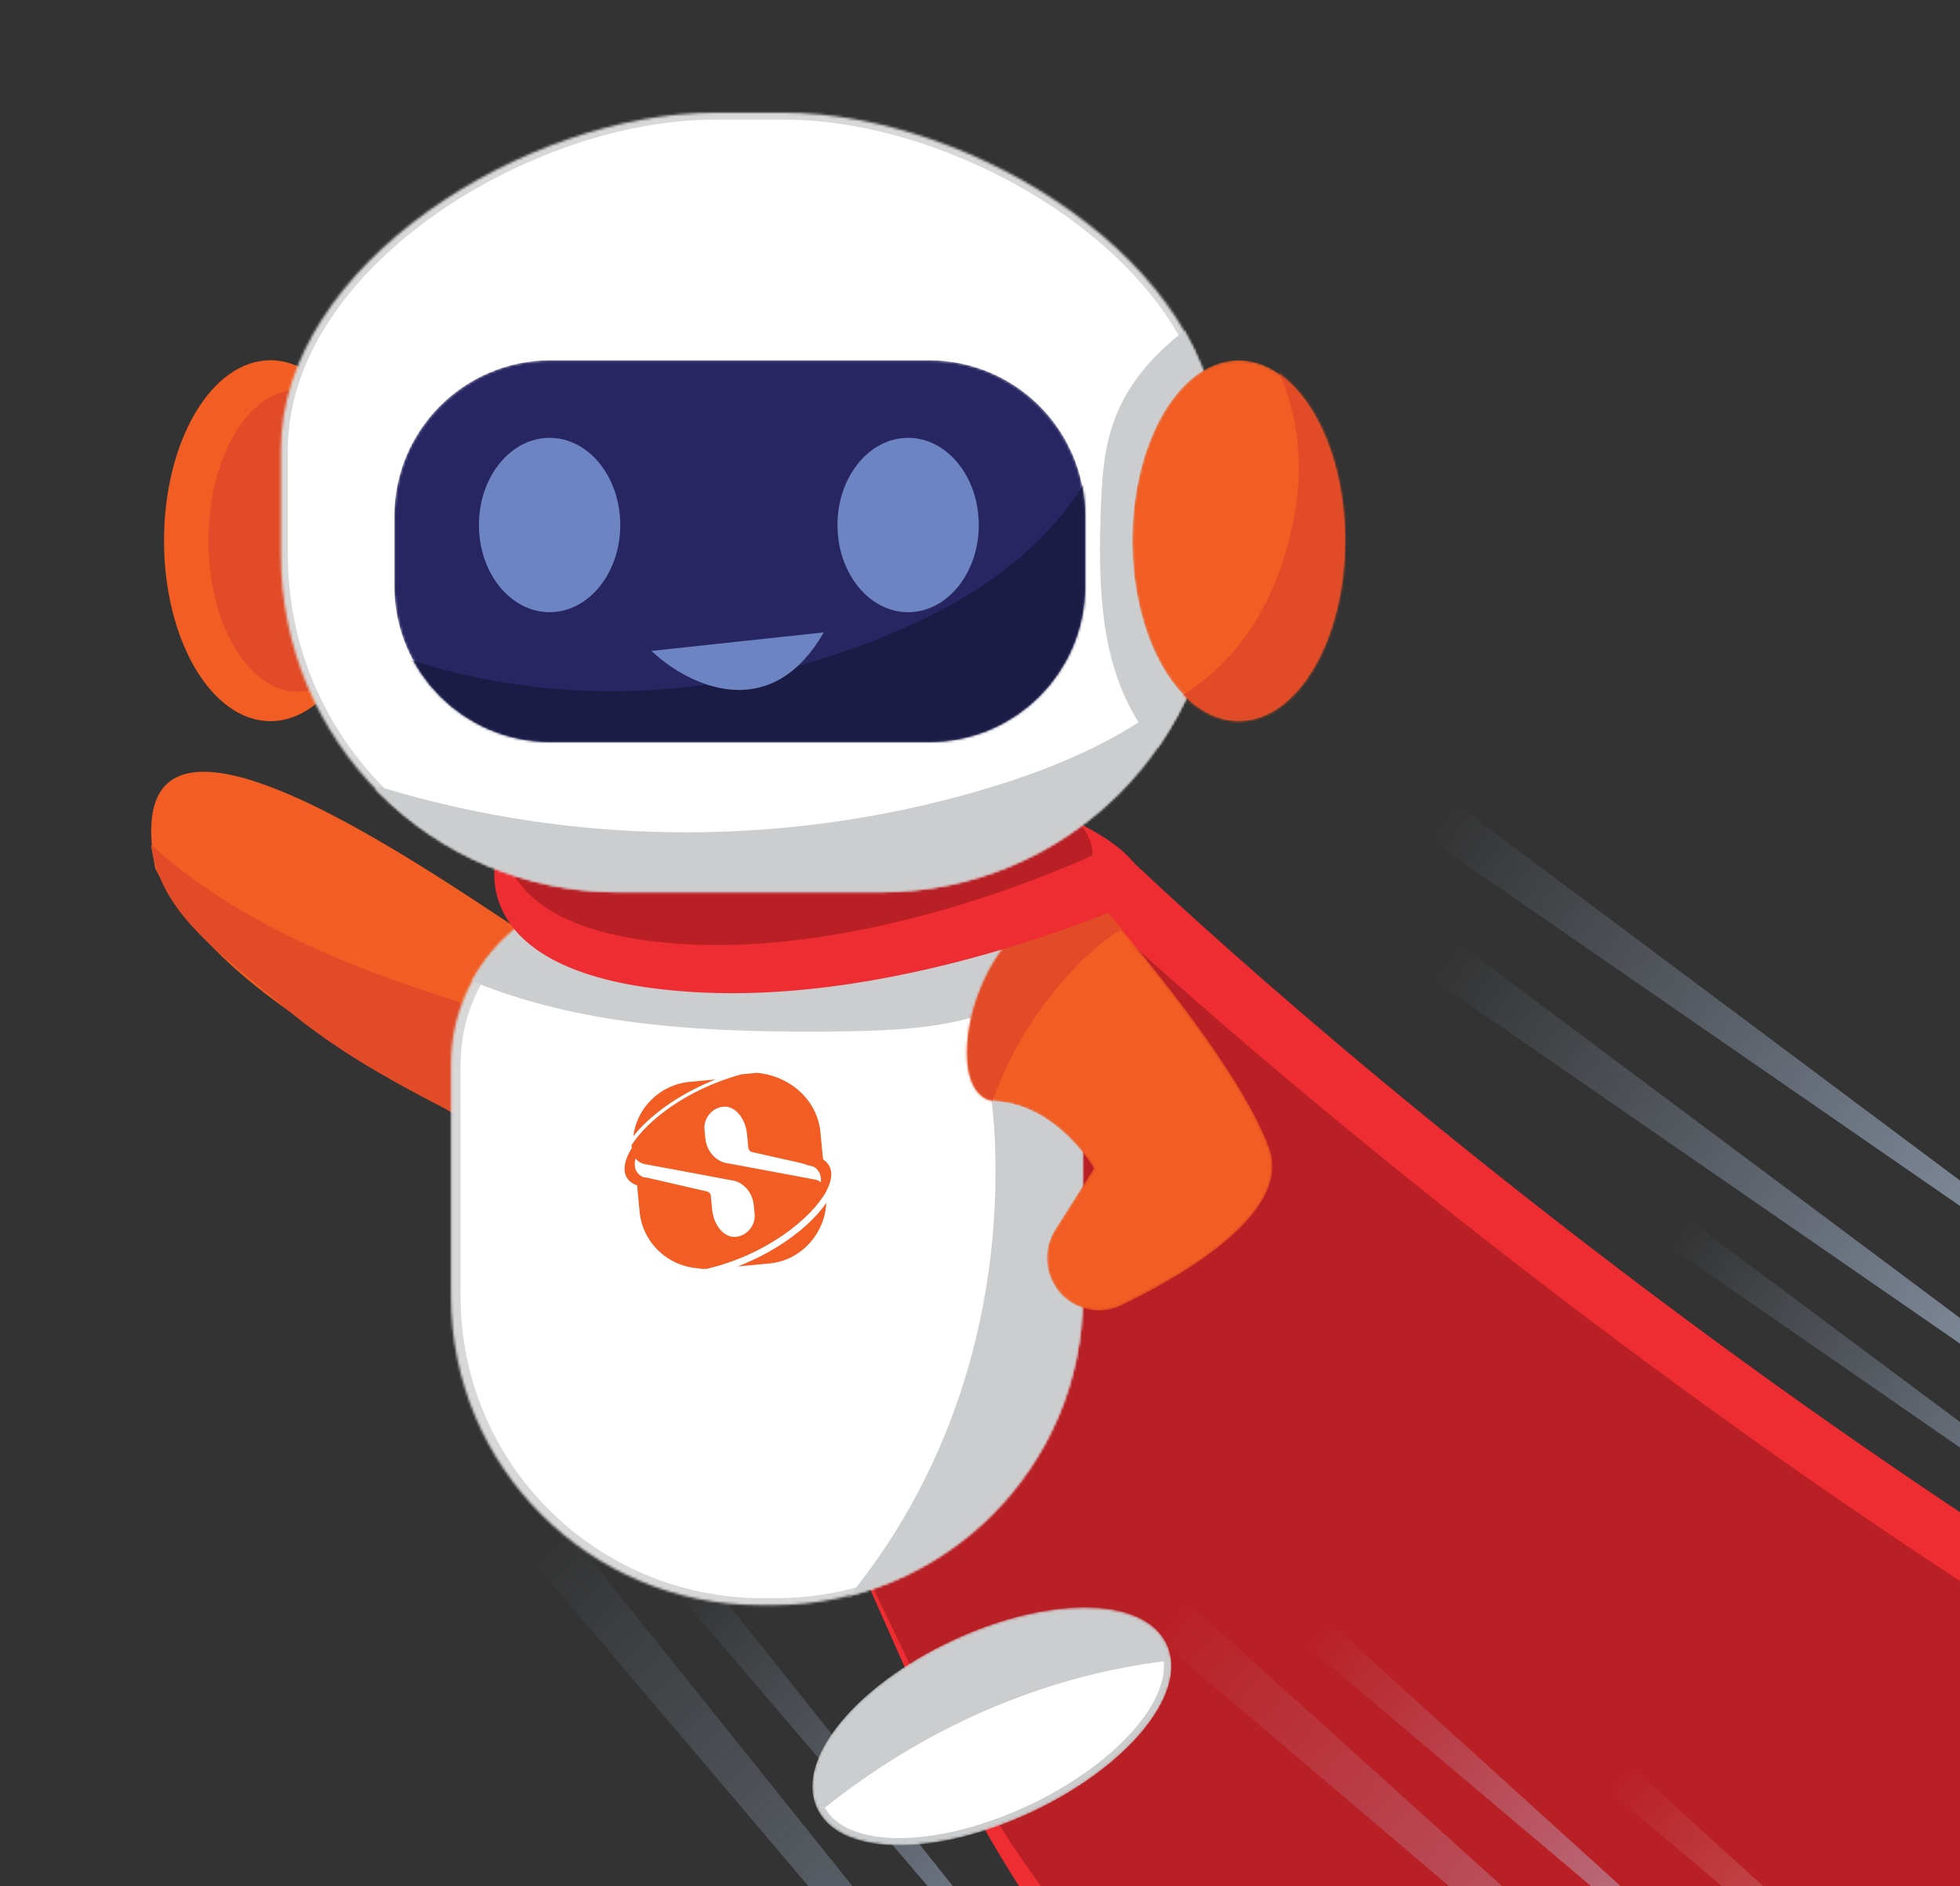 <svg width="800" height="770" viewBox="0 0 800 770" fill="none" xmlns="http://www.w3.org/2000/svg">
<rect x="0" y="0" width="800" height="770" fill="#333333" stroke="none"/>
<g clip-path="url(#clip0_1_1475)">
<path d="M653.44 1151.43L230.473 623.331L216.97 636.746L653.44 1151.43Z" fill="url(#paint0_linear_1_1475)"/>
<path d="M535.524 954L285.543 640.22L276.055 649.646L535.524 954Z" fill="url(#paint1_linear_1_1475)"/>
<path d="M649.45 1035.05L399.469 721.265L389.98 730.691L649.45 1035.05Z" fill="url(#paint2_linear_1_1475)"/>
<path d="M1161.65 802.698C893.21 716.723 583.587 466.265 462.331 351.782L212.933 327.483L375.287 694.21C398.646 746.973 429.894 795.876 467.961 839.241L674.951 1075.04C691.879 1094.33 714.26 1108.25 739.544 1112.62C805.587 1124.05 898.721 1129.76 928.433 1092.8C964.661 1047.73 1052.25 1081.05 1091.51 1103.35C1121.04 1106.99 1194.7 1097.27 1253.1 1029.23C1311.51 961.195 1377.51 1007.14 1403.21 1038.62C1434.54 995.803 1430.09 888.673 1161.65 802.698Z" fill="#EE2D32"/>
<path d="M1117.25 810.012C861.205 720.772 560.49 477.632 442.138 367.217L206.236 335.814L372.96 682.822C396.435 731.681 426.771 776.935 463.049 817.212L669.38 1046.29C685.356 1064.02 705.996 1077.09 729.364 1081.96C792.077 1095.03 880.951 1103.94 907.796 1070.55C940.333 1030.08 1024.06 1064.08 1061.86 1086.13C1089.82 1090.56 1185.24 1091.86 1237.86 1030.89C1290.48 969.918 1349.08 986.667 1374.42 1016.75C1402.42 978.19 1373.29 899.251 1117.25 810.012Z" fill="#B92025"/>
<path d="M233.94 393.684C202.606 376.247 43.803 253.472 63.386 354.539C91.159 408.987 157.387 433.541 205.099 468.061C219.341 448.844 241.061 420.374 236.788 394.396" fill="#F15D22"/>
<path d="M61.605 344.932C112.166 390.127 179.106 406.141 239.636 425.358C268.477 434.254 299.455 439.592 320.106 428.916C315.477 442.795 310.848 456.674 301.947 467.706C293.045 478.738 279.159 486.211 261.356 485.143C243.909 484.076 225.038 474.823 207.235 465.571C175.901 449.557 143.856 434.61 116.439 411.479C89.022 388.347 65.878 373.401 61.605 344.932Z" fill="#E14B27"/>
<mask id="mask0_1_1475" style="mask-type:luminance" maskUnits="userSpaceOnUse" x="184" y="363" width="258" height="293">
<path d="M315.834 655.245L310.137 655.245C240.705 655.245 184.091 599.018 184.091 529.268L184.091 434.607C184.091 395.106 216.137 363.078 255.66 363.078L370.311 363.078C409.834 363.078 441.88 395.106 441.88 434.607L441.88 529.268C441.88 598.662 385.266 655.245 315.834 655.245Z" fill="white"/>
</mask>
<g mask="url(#mask0_1_1475)">
<path d="M316.902 655.245L311.205 655.245C241.773 655.245 185.159 599.018 185.159 529.268L185.159 434.607C185.159 395.106 217.205 363.078 256.728 363.078L371.379 363.078C410.902 363.078 442.948 395.106 442.948 434.607L442.948 529.268C442.948 598.662 386.334 655.245 316.902 655.245Z" fill="white" stroke="#D8D8D8" stroke-width="5.68" stroke-miterlimit="10"/>
</g>
<mask id="mask1_1_1475" style="mask-type:luminance" maskUnits="userSpaceOnUse" x="184" y="363" width="258" height="293">
<path d="M315.834 655.245L310.137 655.245C240.705 655.245 184.091 599.018 184.091 529.268L184.091 434.607C184.091 395.106 216.137 363.078 255.66 363.078L370.311 363.078C409.834 363.078 441.88 395.106 441.88 434.607L441.88 529.268C441.88 598.662 385.266 655.245 315.834 655.245Z" fill="white"/>
</mask>
<g mask="url(#mask1_1_1475)">
<path d="M114.304 311.119C194.417 342.08 284.501 348.129 368.175 327.845C408.054 318.237 449.357 300.443 471.433 265.924C470.721 292.258 469.653 319.304 462.175 344.571C454.698 369.837 439.744 394.036 416.6 407.203C394.168 420.015 366.751 420.726 341.115 421.082C295.539 421.438 248.895 420.015 205.811 405.424C162.728 390.834 122.493 360.229 106.826 317.525" fill="#CCCDCE"/>
</g>
<mask id="mask2_1_1475" style="mask-type:luminance" maskUnits="userSpaceOnUse" x="184" y="363" width="258" height="293">
<path d="M315.834 655.245L310.137 655.245C240.705 655.245 184.091 599.018 184.091 529.268L184.091 434.607C184.091 395.106 216.137 363.078 255.66 363.078L370.311 363.078C409.834 363.078 441.88 395.106 441.88 434.607L441.88 529.268C441.88 598.662 385.266 655.245 315.834 655.245Z" fill="white"/>
</mask>
<g mask="url(#mask2_1_1475)">
<path d="M338.978 660.582C383.842 610.405 407.698 543.857 406.274 471.972C405.562 437.453 398.084 399.375 370.667 369.482C394.524 380.158 419.092 390.834 440.456 405.781C462.175 421.083 481.047 441.368 488.524 464.143C495.645 486.207 491.016 507.559 485.675 527.488C476.418 562.718 465.736 597.949 443.66 625.707C421.228 653.465 385.266 672.681 342.895 668.767" fill="#CCCDCE"/>
</g>
<mask id="mask3_1_1475" style="mask-type:luminance" maskUnits="userSpaceOnUse" x="394" y="366" width="126" height="169">
<path d="M446.509 366.279C446.509 366.279 504.903 431.759 518.077 468.769C527.335 494.747 484.252 520.014 457.903 532.825C447.577 537.807 435.115 533.893 429.774 523.573C426.214 516.811 426.57 508.626 430.486 502.221L446.509 476.954C446.509 476.954 431.554 450.976 406.274 449.552C381.35 448.129 397.373 367.347 446.509 366.279Z" fill="white"/>
</mask>
<g mask="url(#mask3_1_1475)">
<path d="M446.509 366.279C446.509 366.279 504.903 431.759 518.077 468.769C527.335 494.747 484.252 520.014 457.903 532.825C447.577 537.807 435.115 533.893 429.774 523.573C426.214 516.811 426.57 508.626 430.486 502.221L446.509 476.954C446.509 476.954 431.554 450.976 406.274 449.552C381.35 448.129 397.373 367.347 446.509 366.279Z" fill="#F15D22"/>
</g>
<mask id="mask4_1_1475" style="mask-type:luminance" maskUnits="userSpaceOnUse" x="394" y="366" width="126" height="169">
<path d="M446.509 366.279C446.509 366.279 504.903 431.759 518.077 468.769C527.335 494.747 484.252 520.014 457.903 532.825C447.577 537.807 435.115 533.893 429.774 523.573C426.214 516.811 426.57 508.626 430.486 502.221L446.509 476.954C446.509 476.954 431.554 450.976 406.274 449.552C381.35 448.129 397.373 367.347 446.509 366.279Z" fill="white"/>
</mask>
<g mask="url(#mask4_1_1475)">
<path d="M398.796 472.332C404.493 442.083 419.804 413.613 441.88 391.905C452.561 381.585 465.736 372.333 480.69 372.333C472.501 367.706 463.955 362.724 454.698 360.233C445.44 357.742 435.114 357.742 426.925 362.013C418.736 366.283 413.395 374.468 408.41 382.297C399.508 396.176 391.319 410.411 387.402 426.425C383.842 442.439 385.622 460.232 395.592 473.043" fill="#E14B27"/>
</g>
<path d="M202.606 349.911C202.606 349.911 188.007 397.953 279.159 404.714C369.955 411.832 468.228 365.925 468.228 365.925C468.228 365.925 473.925 338.879 393.099 320.73C311.917 302.936 202.606 349.911 202.606 349.911Z" fill="#EE2D32"/>
<path d="M206.167 334.255C206.167 334.255 192.993 378.738 275.243 385.144C357.137 391.549 445.796 349.201 445.796 349.201C445.796 349.201 451.137 323.935 377.789 307.565C304.796 291.195 206.167 334.255 206.167 334.255Z" fill="#B92025"/>
<path d="M110.386 294.397C134.377 294.397 153.826 261.417 153.826 220.733C153.826 180.049 134.377 147.068 110.386 147.068C86.395 147.068 66.947 180.049 66.947 220.733C66.947 261.417 86.395 294.397 110.386 294.397Z" fill="#F15D22"/>
<path d="M121.425 282.296C141.483 282.296 157.743 254.733 157.743 220.731C157.743 186.73 141.483 159.166 121.425 159.166C101.367 159.166 85.106 186.73 85.106 220.731C85.106 254.733 101.367 282.296 121.425 282.296Z" fill="#E14B27"/>
<mask id="mask5_1_1475" style="mask-type:luminance" maskUnits="userSpaceOnUse" x="114" y="46" width="384" height="319">
<path d="M320.106 46L291.621 46C215.424 46 114.658 107.565 114.658 183.721L114.658 226.425C114.658 302.58 176.257 364.145 252.454 364.145L359.273 364.145C435.47 364.145 497.068 302.58 497.068 226.425L497.068 183.721C497.424 107.565 396.303 46 320.106 46Z" fill="white"/>
</mask>
<g mask="url(#mask5_1_1475)">
<path d="M320.106 46L291.622 46C215.424 46 114.659 107.565 114.659 183.721L114.659 226.425C114.659 302.58 176.258 364.145 252.455 364.145L359.273 364.145C435.47 364.145 497.069 302.58 497.069 226.425L497.069 183.721C497.425 107.565 396.304 46 320.106 46Z" fill="white" stroke="#D8D8D8" stroke-width="5.68" stroke-miterlimit="10"/>
</g>
<mask id="mask6_1_1475" style="mask-type:luminance" maskUnits="userSpaceOnUse" x="114" y="46" width="384" height="319">
<path d="M320.106 46L291.621 46C215.424 46 114.658 107.565 114.658 183.721L114.658 226.425C114.658 302.58 176.257 364.145 252.454 364.145L359.273 364.145C435.47 364.145 497.068 302.58 497.068 226.425L497.068 183.721C497.424 107.565 396.303 46 320.106 46Z" fill="white"/>
</mask>
<g mask="url(#mask6_1_1475)">
<path d="M154.538 321.086C236.788 346.353 326.871 345.997 408.766 320.019C447.932 307.563 487.811 287.279 507.395 250.981C508.463 277.315 509.531 304.361 503.834 329.983C498.137 355.606 484.963 380.872 462.887 395.819C441.167 410.053 414.106 412.9 388.47 415.035C342.894 418.238 296.606 420.373 252.455 408.63C208.303 396.886 166.288 369.484 147.416 327.848" fill="#CCCDCE"/>
</g>
<mask id="mask7_1_1475" style="mask-type:luminance" maskUnits="userSpaceOnUse" x="114" y="46" width="384" height="319">
<path d="M320.106 46L291.621 46C215.424 46 114.658 107.565 114.658 183.721L114.658 226.425C114.658 302.58 176.257 364.145 252.454 364.145L359.273 364.145C435.47 364.145 497.068 302.58 497.068 226.425L497.068 183.721C497.424 107.565 396.303 46 320.106 46Z" fill="white"/>
</mask>
<g mask="url(#mask7_1_1475)">
<path d="M550.122 328.56C521.993 283.365 517.721 226.782 538.728 168.42C548.698 140.306 566.145 110.058 599.615 88.35C574.334 94.755 548.698 101.161 524.486 111.481C500.274 121.801 476.774 136.748 463.955 154.541C451.137 171.978 450.069 189.772 449.357 206.498C448.289 236.035 448.645 265.927 462.175 290.482C475.349 315.037 503.834 334.254 544.425 335.322" fill="#CCCDCE"/>
</g>
<mask id="mask8_1_1475" style="mask-type:luminance" maskUnits="userSpaceOnUse" x="160" y="147" width="283" height="156">
<path d="M379.211 302.938L224.68 302.938C189.43 302.938 160.945 274.469 160.945 239.238L160.945 210.769C160.945 175.538 189.43 147.068 224.68 147.068L379.211 147.068C414.461 147.068 442.946 175.538 442.946 210.769L442.946 239.238C442.946 274.469 414.461 302.938 379.211 302.938Z" fill="white"/>
</mask>
<g mask="url(#mask8_1_1475)">
<path d="M379.211 302.938L224.681 302.938C189.431 302.938 160.946 274.469 160.946 239.238L160.946 210.768C160.946 175.538 189.431 147.068 224.681 147.068L379.211 147.068C414.462 147.068 442.946 175.538 442.946 210.768L442.946 239.238C442.946 274.469 414.462 302.938 379.211 302.938Z" fill="#282662"/>
</g>
<mask id="mask9_1_1475" style="mask-type:luminance" maskUnits="userSpaceOnUse" x="160" y="147" width="283" height="156">
<path d="M379.211 302.938L224.68 302.938C189.43 302.938 160.945 274.469 160.945 239.238L160.945 210.769C160.945 175.538 189.43 147.068 224.68 147.068L379.211 147.068C414.461 147.068 442.946 175.538 442.946 210.769L442.946 239.238C442.946 274.469 414.461 302.938 379.211 302.938Z" fill="white"/>
</mask>
<g mask="url(#mask9_1_1475)">
<path d="M163.439 268.06C228.242 290.124 300.522 286.209 367.462 257.028C399.507 243.149 432.265 221.441 449.356 184.787C449 211.121 449 237.456 443.303 263.434C437.606 289.412 426.212 314.679 408.053 330.337C390.25 345.639 368.53 349.198 347.522 352.045C310.848 357.027 273.462 360.941 238.568 350.977C203.674 341.013 170.916 315.39 157.742 274.822" fill="#1B1C46"/>
</g>
<path d="M224.326 249.912C240.254 249.912 253.167 233.979 253.167 214.325C253.167 194.671 240.254 178.738 224.326 178.738C208.397 178.738 195.485 194.671 195.485 214.325C195.485 233.979 208.397 249.912 224.326 249.912Z" fill="#6D84C2"/>
<path d="M370.667 249.912C386.595 249.912 399.508 233.979 399.508 214.325C399.508 194.671 386.595 178.738 370.667 178.738C354.738 178.738 341.826 194.671 341.826 214.325C341.826 233.979 354.738 249.912 370.667 249.912Z" fill="#6D84C2"/>
<path d="M292.043 440.647C275.857 447.194 264.548 456.137 258.489 463.864C259.889 452.291 269.358 442.809 281.409 441.66L292.043 440.647Z" fill="#F15D22"/>
<path d="M337.264 491.033C336.674 503.601 326.986 514.534 314.225 515.75L301.11 517C318.36 510.351 331.306 499.823 337.264 491.033Z" fill="#F15D22"/>
<path d="M334.883 462.302L335.964 473.639C335.964 473.639 335.964 473.639 335.998 473.993C336.167 475.764 334.496 476.996 333.01 476.423L329.719 475.664C329.364 475.698 329.364 475.698 328.976 475.377L327.136 474.838L307.034 470.319C306.679 470.353 306.645 469.999 306.291 470.033C305.903 469.712 305.481 469.037 305.447 468.683L304.907 463.015C304.265 456.284 299.859 451.342 295.251 451.781C290.644 452.22 287.116 456.489 287.555 461.094L287.893 464.637C288.332 469.242 291.218 473.257 295.64 474.623L332.42 481.484C332.774 481.45 333.162 481.77 333.517 481.737C334.259 482.023 334.648 482.344 335.036 482.664C336.201 483.626 337.045 484.975 337.18 486.392C331.07 497.342 313.145 511.919 289.025 517.793C288.671 517.827 288.316 517.861 287.962 517.895C287.253 517.962 286.19 518.064 285.447 517.777C272.872 517.188 262.289 507.473 261.073 494.719L259.993 483.383C259.824 481.612 261.495 480.38 262.946 480.599L264.398 480.818L288.535 486.382C288.889 486.348 288.923 486.702 289.278 486.669C289.666 486.989 290.088 487.664 290.122 488.018L290.662 493.686C291.303 500.417 295.709 505.359 300.317 504.92C304.925 504.481 308.452 500.212 308.013 495.607L307.676 492.064C307.237 487.459 304.35 483.444 299.928 482.079L263.149 475.218C262.052 474.965 261.309 474.678 260.532 474.037C260.144 473.716 259.368 473.076 258.946 472.401C258.49 471.372 258.034 470.343 257.933 469.28L257.865 468.572C257.832 468.217 257.798 467.863 257.764 467.509C264.296 457.234 280.617 444.596 302.576 438.571L306.475 438.199C307.184 438.132 308.248 438.03 308.957 437.963C322.308 439.192 333.6 448.84 334.883 462.302Z" fill="#F15D22"/>
<path d="M337.18 486.392C331.07 497.341 313.145 511.919 289.025 517.793C287.996 518.249 285.481 518.131 284.384 517.878C285.835 518.097 287.253 517.962 287.962 517.895C316.419 508.747 333.821 492.432 335.036 482.664C335.407 479.054 333.719 476.355 329.685 475.31C329.331 475.343 329.331 475.343 328.942 475.023L328.993 471.801C332.217 471.851 334.411 472.357 335.93 473.284C340.133 476.101 340.218 480.74 337.18 486.392Z" fill="#F15D22"/>
<path d="M309.057 439.026C308.382 439.448 306.222 439.296 304.838 439.786C278.153 448.764 261.679 463.561 259.367 473.076C258.321 477.108 260.043 480.161 264.431 481.173C264.786 481.139 265.174 481.46 265.528 481.426L265.478 484.648C263.317 484.496 261.157 484.345 259.671 483.771C253.73 481.478 253.51 475.422 258.186 468.184C264.717 457.909 281.039 445.272 302.644 439.28C304.77 439.077 308.349 439.094 309.057 439.026Z" fill="#F15D22"/>
<mask id="mask10_1_1475" style="mask-type:luminance" maskUnits="userSpaceOnUse" x="331" y="656" width="148" height="98">
<path d="M420.541 738.369C439.675 729.452 455.368 717.712 465.254 705.874C475.055 694.136 479.499 681.832 474.952 672.087C470.405 662.342 458.119 657.834 442.822 657.793C427.394 657.751 408.308 662.218 389.173 671.135C370.039 680.052 354.346 691.792 344.46 703.63C334.659 715.368 330.216 727.672 334.762 737.417C339.309 747.162 351.595 751.67 366.892 751.711C382.32 751.753 401.406 747.286 420.541 738.369Z" fill="white" stroke="white" stroke-width="3"/>
</mask>
<g mask="url(#mask10_1_1475)">
<path d="M420.681 738.267C439.774 729.261 455.412 717.447 465.242 705.563C474.988 693.781 479.374 681.456 474.782 671.732C470.19 662.008 457.883 657.558 442.586 657.588C427.158 657.618 408.093 662.173 389 671.179C369.907 680.185 354.27 691.999 344.439 703.883C334.693 715.666 330.307 727.99 334.899 737.714C339.491 747.438 351.798 751.889 367.095 751.859C382.523 751.829 401.588 747.273 420.681 738.267Z" fill="white" stroke="#CCCDCE" stroke-width="3" stroke-miterlimit="10"/>
</g>
<mask id="mask11_1_1475" style="mask-type:luminance" maskUnits="userSpaceOnUse" x="333" y="658" width="144" height="94">
<path d="M420.235 737.314C439.226 728.354 454.737 716.622 464.456 704.874C474.146 693.16 478.194 681.274 473.867 672.109C469.539 662.944 457.787 658.512 442.58 658.544C427.33 658.576 408.41 663.087 389.419 672.046C370.428 681.005 354.917 692.738 345.198 704.485C335.508 716.199 331.46 728.085 335.787 737.251C340.115 746.416 351.867 750.848 367.074 750.816C382.324 750.784 401.244 746.273 420.235 737.314Z" fill="white" stroke="white"/>
</mask>
<g mask="url(#mask11_1_1475)">
<path d="M516.42 676.346C449.328 673.829 382.805 698.147 328.145 744.983C301.938 767.36 277.478 797.765 271.818 837.598C264.628 812.329 257.438 787.06 255.102 760.451C253.165 734.149 256.787 706.417 269.266 686.16C281.836 666.609 301.016 656.614 319.67 648.122C352.524 632.786 386.573 618.373 422.035 617.771C457.497 617.17 495.394 632.759 519.617 667.683" fill="#CCCDCE"/>
</g>
<mask id="mask12_1_1475" style="mask-type:luminance" maskUnits="userSpaceOnUse" x="462" y="147" width="88" height="148">
<path d="M505.615 294.394C529.606 294.394 549.054 261.413 549.054 220.729C549.054 180.045 529.606 147.064 505.615 147.064C481.624 147.064 462.175 180.045 462.175 220.729C462.175 261.413 481.624 294.394 505.615 294.394Z" fill="white"/>
</mask>
<g mask="url(#mask12_1_1475)">
<path d="M505.615 294.394C529.606 294.394 549.054 261.413 549.054 220.729C549.054 180.045 529.606 147.064 505.615 147.064C481.624 147.064 462.175 180.045 462.175 220.729C462.175 261.413 481.624 294.394 505.615 294.394Z" fill="#F15D22"/>
</g>
<mask id="mask13_1_1475" style="mask-type:luminance" maskUnits="userSpaceOnUse" x="462" y="147" width="88" height="148">
<path d="M505.615 294.394C529.606 294.394 549.054 261.413 549.054 220.729C549.054 180.045 529.606 147.064 505.615 147.064C481.624 147.064 462.175 180.045 462.175 220.729C462.175 261.413 481.624 294.394 505.615 294.394Z" fill="white"/>
</mask>
<g mask="url(#mask13_1_1475)">
<path d="M474.993 287.989C503.122 274.466 521.993 246.708 528.402 209.698C531.606 191.905 531.25 170.552 520.212 148.133C531.606 159.876 543 171.976 552.614 185.499C562.228 199.022 570.061 214.68 571.485 227.847C572.91 241.014 568.281 250.623 563.652 259.163C555.463 274.466 546.561 289.768 532.319 297.953C518.076 306.138 497.425 306.494 476.061 292.971" fill="#E14B27"/>
</g>
<path d="M265.903 265.72C280.095 279.277 314.032 296.744 336.245 258.158L265.903 265.72Z" fill="#6D84C2"/>
<path d="M963.147 1085.73L484.061 653.58L471.433 668.006L963.147 1085.73Z" fill="url(#paint3_linear_1_1475)"/>
<path d="M825.165 918.453L541.871 661.494L532.997 671.631L825.165 918.453Z" fill="url(#paint4_linear_1_1475)"/>
<path d="M948.817 977.802L665.523 720.844L656.649 730.98L948.817 977.802Z" fill="url(#paint5_linear_1_1475)"/>
<path d="M995.261 726.136L688.678 497.465L680.815 508.404L995.261 726.136Z" fill="url(#paint6_linear_1_1475)"/>
<path d="M985.499 676.682L594.444 384.42L583.858 399.146L985.499 676.682Z" fill="url(#paint7_linear_1_1475)"/>
<path d="M983.922 619.393L592.867 327.131L582.282 341.857L983.922 619.393Z" fill="url(#paint8_linear_1_1475)"/>
</g>
<defs>
<linearGradient id="paint0_linear_1_1475" x1="223.721" y1="630.038" x2="697.867" y2="1107.29" gradientUnits="userSpaceOnUse">
<stop stop-color="#B9CDEA" stop-opacity="0"/>
<stop offset="1" stop-color="#B9CDEA"/>
</linearGradient>
<linearGradient id="paint1_linear_1_1475" x1="280.799" y1="644.933" x2="561.859" y2="927.837" gradientUnits="userSpaceOnUse">
<stop stop-color="#B9CDEA" stop-opacity="0"/>
<stop offset="1" stop-color="#B9CDEA"/>
</linearGradient>
<linearGradient id="paint2_linear_1_1475" x1="394.725" y1="725.978" x2="675.785" y2="1008.88" gradientUnits="userSpaceOnUse">
<stop stop-color="#D9D9D9" stop-opacity="0"/>
<stop offset="1" stop-color="#D9D9D9"/>
</linearGradient>
<linearGradient id="paint3_linear_1_1475" x1="477.747" y1="660.793" x2="963.147" y2="1085.73" gradientUnits="userSpaceOnUse">
<stop stop-color="#B9CDEA" stop-opacity="0"/>
<stop offset="1" stop-color="#B9CDEA"/>
</linearGradient>
<linearGradient id="paint4_linear_1_1475" x1="537.434" y1="666.562" x2="825.165" y2="918.453" gradientUnits="userSpaceOnUse">
<stop stop-color="#B9CDEA" stop-opacity="0"/>
<stop offset="1" stop-color="#B9CDEA"/>
</linearGradient>
<linearGradient id="paint5_linear_1_1475" x1="661.086" y1="725.912" x2="948.817" y2="977.802" gradientUnits="userSpaceOnUse">
<stop stop-color="#D9D9D9" stop-opacity="0"/>
<stop offset="1" stop-color="#D9D9D9"/>
</linearGradient>
<linearGradient id="paint6_linear_1_1475" x1="684.746" y1="502.935" x2="995.261" y2="726.136" gradientUnits="userSpaceOnUse">
<stop stop-color="#B9CDEA" stop-opacity="0"/>
<stop offset="1" stop-color="#B9CDEA"/>
</linearGradient>
<linearGradient id="paint7_linear_1_1475" x1="589.151" y1="391.783" x2="985.499" y2="676.682" gradientUnits="userSpaceOnUse">
<stop stop-color="#B9CDEA" stop-opacity="0"/>
<stop offset="1" stop-color="#B9CDEA"/>
</linearGradient>
<linearGradient id="paint8_linear_1_1475" x1="587.575" y1="334.494" x2="983.922" y2="619.393" gradientUnits="userSpaceOnUse">
<stop stop-color="#B9CDEA" stop-opacity="0"/>
<stop offset="1" stop-color="#B9CDEA"/>
</linearGradient>
<clipPath id="clip0_1_1475">
<rect width="800" height="770" fill="white"/>
</clipPath>
</defs>
</svg>

